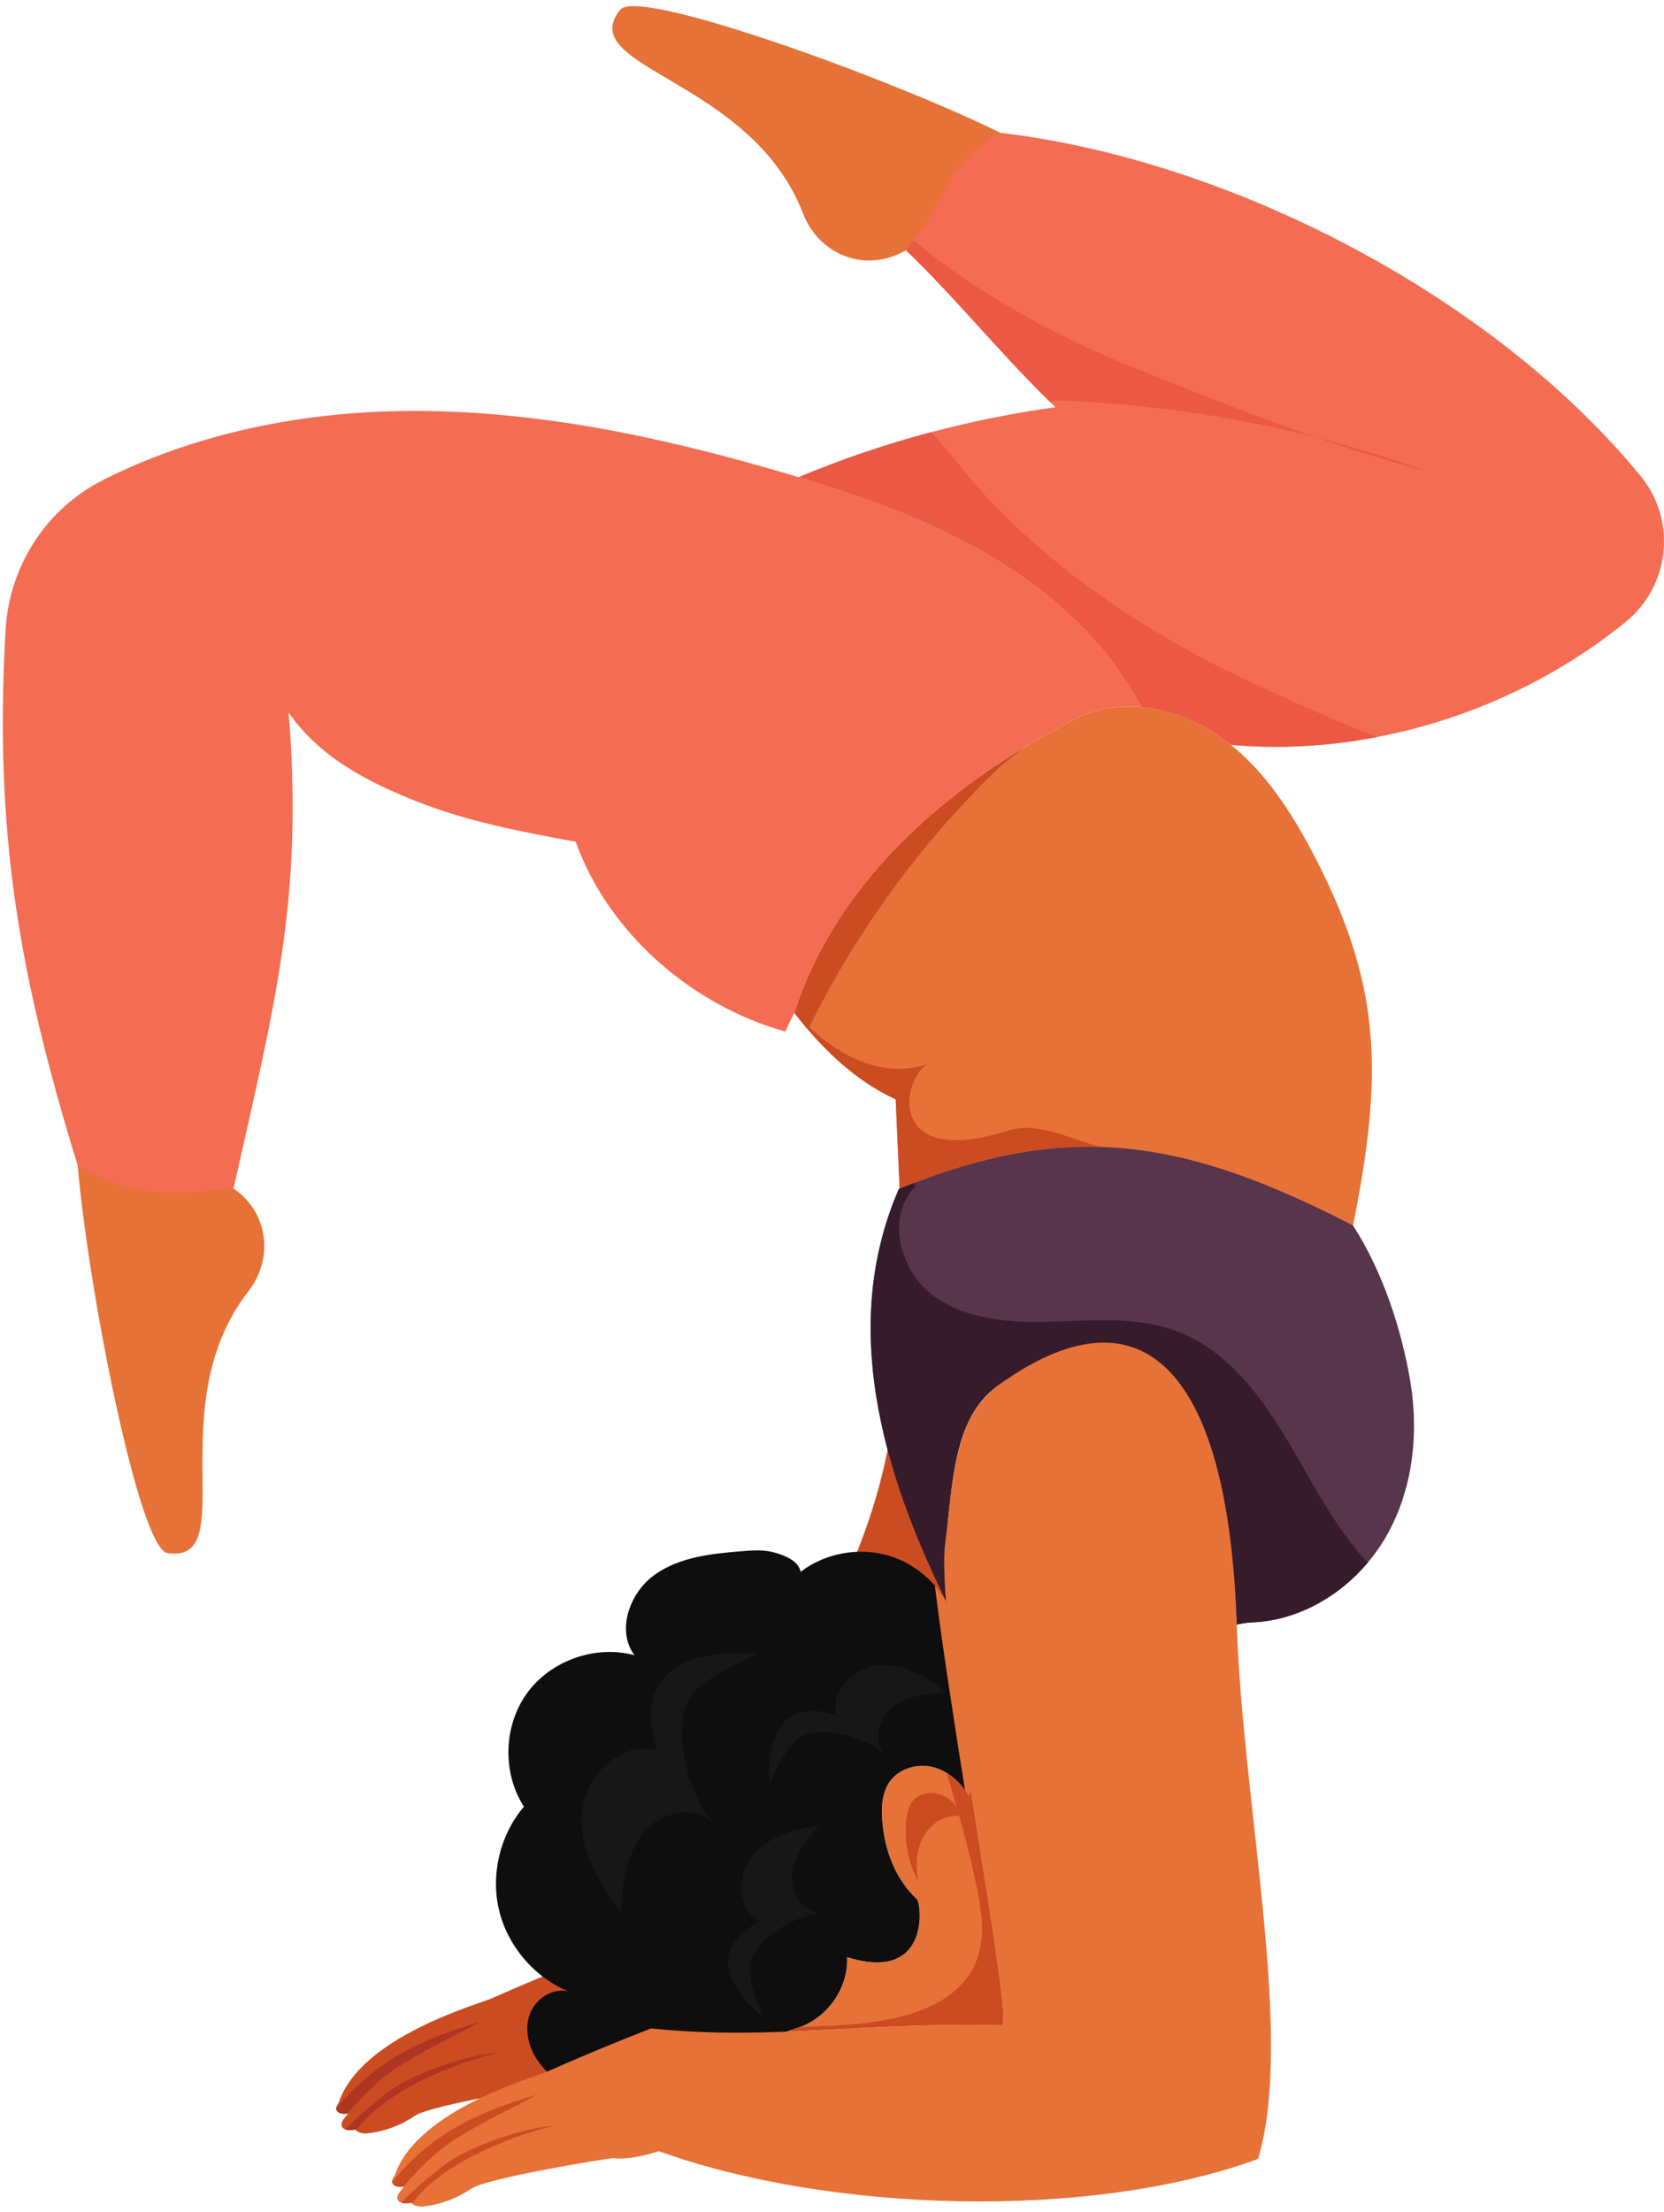 <svg width="213" height="283" viewBox="0 0 213 283" fill="none" xmlns="http://www.w3.org/2000/svg">
<path d="M114 183.534C112.811 190.341 110.67 196.982 107.668 203.204C114.728 203.869 121.201 205.351 127.659 208.277C124.91 199.744 119.024 190.957 114 183.534Z" fill="#CC4C21"/>
<path d="M101.666 129.579C101.666 129.579 101.666 129.587 101.674 129.587C102.246 130.315 102.826 131.035 103.43 131.74C106.57 135.405 110.306 138.693 114.653 140.66C114.885 145.891 115.117 151.116 115.349 156.348C115.434 158.162 115.512 159.982 115.597 161.796C130.657 161.431 148.007 154.653 163.423 155.241C163.485 155.239 163.554 155.244 163.608 155.249C166.911 155.384 170.114 155.862 173.192 156.809C177.098 137.257 176.982 125.706 167.515 108.158C164.923 103.36 161.783 98.706 157.552 95.305C156.902 94.773 156.221 94.272 155.51 93.811C152.71 91.98 149.399 90.779 146.081 90.483C143.141 90.228 140.194 90.675 137.572 92.031C135.275 93.213 133.009 94.478 130.804 95.826C130.804 95.826 130.796 95.827 130.796 95.835C117.894 103.735 106.794 114.605 101.929 128.827C101.836 129.078 101.751 129.328 101.666 129.579Z" fill="#E67237"/>
<path d="M121.102 204.841C120.846 201.642 120.783 199.055 121.001 197.416C121.94 190.294 121.886 181.384 127.778 177.266C148.226 162.969 156.501 181.944 158.318 207.872C158.954 207.724 159.63 207.622 160.375 207.587C166.065 207.326 171.391 204.325 175.071 199.955C175.87 199.013 176.584 198.013 177.221 196.962C180.769 191.027 181.661 183.745 180.551 176.922C179.433 170.099 176.949 162.607 173.192 156.808C160.825 150.412 150.858 147.074 140.936 146.755C133.267 146.503 125.628 148.049 116.917 151.39C116.343 151.613 115.753 151.842 115.155 152.081C115.132 152.089 115.101 152.106 115.07 152.115C108.223 167.855 111.545 185.456 121.102 204.841Z" fill="#57354B"/>
<path d="M100.715 259.955L101.273 259.934C109.26 259.604 117.485 258.901 128.208 259.151C128.402 259.159 128.461 258.546 128.402 257.435C128.402 257.32 128.394 257.196 128.379 257.065C128.268 255.416 127.926 252.854 127.472 249.701C127.442 249.486 127.413 249.271 127.383 249.047C127.249 248.172 127.108 247.256 126.966 246.296C126.892 245.819 126.818 245.327 126.743 244.835C126.743 244.828 126.743 244.828 126.743 244.82C126.669 244.359 126.602 243.897 126.52 243.421C126.476 243.137 126.423 242.845 126.386 242.553C126.319 242.138 126.26 241.722 126.185 241.3C126.044 240.401 125.903 239.478 125.754 238.548C125.561 237.288 125.353 235.997 125.152 234.691C124.869 232.885 124.572 231.048 124.297 229.203C124.207 229.43 124.118 229.65 124.014 229.878C123.345 228.643 122.363 227.558 121.173 226.829C120.615 226.508 120.028 226.252 119.403 226.097C117.425 225.612 115.12 226.276 113.93 227.935C112.747 229.571 112.799 231.756 113.023 233.75C113.432 237.26 114.807 240.595 117.38 243.021C117.968 243.572 119.106 253.764 108.442 250.42C108.508 251.917 108.151 253.407 107.49 254.745C106.382 256.957 104.426 258.752 102.061 259.48C101.793 259.567 101.533 259.654 101.265 259.749C101.079 259.818 100.893 259.886 100.715 259.955Z" fill="#E67237"/>
<path d="M76.183 250.193C71.744 251.909 67.298 253.764 62.867 255.727C61.164 256.477 46.269 260.6 43.396 268.937C43.295 269.235 43.001 269.477 43.029 269.8C43.029 269.824 43.029 269.839 43.044 269.854C43.13 270.392 43.827 270.529 44.423 270.445C44.473 270.444 44.509 270.443 44.559 270.433C44.394 270.632 44.243 270.838 44.085 271.038C43.884 271.292 43.683 271.578 43.712 271.901C43.74 272.186 43.934 272.372 44.193 272.471C44.552 272.613 45.062 272.594 45.464 272.487C45.478 272.486 45.493 272.478 45.507 272.47C45.536 272.515 45.557 272.56 45.593 272.598C45.895 272.927 46.541 273.027 47.059 272.969C49.22 272.736 51.339 271.947 53.142 270.706C54.722 269.621 65.036 267.706 71.291 266.781C72.577 266.966 74.387 266.761 77.188 265.901L86.985 264.009L76.183 250.193Z" fill="#CC4C21"/>
<path d="M43.037 269.854C43.128 270.392 43.824 270.529 44.421 270.445L44.548 270.371C45.932 268.782 47.871 266.516 50.8 264.57C54.454 262.141 59.231 260.057 61.465 258.684C54.124 260.909 48.229 263.427 43.037 269.854Z" fill="#AE3521"/>
<path d="M44.193 272.471C44.552 272.613 45.066 272.594 45.461 272.487C45.475 272.486 45.489 272.478 45.503 272.47C45.531 272.515 45.559 272.56 45.594 272.598C49.107 267.67 57.999 263.967 63.836 262.641C60.055 262.825 52.754 265.318 49.755 267.63C47.714 269.205 45.911 270.739 44.193 272.471Z" fill="#AE3521"/>
<path d="M72.741 254.801C71.192 254.432 69.547 255.188 68.547 256.446C68.243 256.82 68.005 257.247 67.828 257.693C67.101 259.637 67.628 261.89 68.791 263.61C69.147 264.146 69.562 264.633 70.021 265.08C71.029 266.087 72.245 266.908 73.49 267.62C73.757 267.78 74.038 267.932 74.327 268.084C76.928 267.456 79.545 266.757 82.146 265.958C83.791 266.548 85.451 267.098 87.133 267.593C87.193 267.537 87.245 267.473 87.297 267.417C89.446 267.748 91.751 267.277 93.448 265.909C95.138 264.549 96.219 262.453 96.353 260.276C96.434 260.521 96.501 260.765 96.59 261.01C97.961 261.014 99.354 260.46 100.703 259.955L100.711 259.954C101.17 259.783 101.615 259.62 102.052 259.481C105.854 258.306 108.611 254.387 108.433 250.42C112.25 251.618 114.547 251.078 115.911 249.877C118.356 247.708 117.749 243.378 117.371 243.021C114.799 240.595 113.421 237.26 113.013 233.75C112.791 231.757 112.739 229.571 113.917 227.936C115.11 226.277 117.415 225.613 119.394 226.097C121.084 226.515 122.529 227.66 123.529 229.1C123.7 229.348 123.855 229.614 124.004 229.878C124.107 229.651 124.204 229.431 124.285 229.204C124.152 228.358 124.026 227.513 123.9 226.667C122.677 218.673 121.573 210.737 121.098 204.88C120.683 204.168 120.209 203.505 119.668 202.883C118.119 201.116 116.081 199.761 113.828 199.077C110.019 197.919 105.661 198.696 102.489 201.115C102.193 199.72 100.57 199.075 99.199 198.669C97.828 198.263 96.375 198.371 94.945 198.484C91.046 198.797 86.926 199.233 83.747 201.538C80.567 203.833 78.878 208.657 81.219 211.794C76.239 210.446 70.525 212.447 67.487 216.617C64.441 220.786 64.27 226.836 67.064 231.171C64.004 234.761 62.788 239.845 63.885 244.434C64.989 249.017 68.391 252.997 72.741 254.801Z" fill="#0E0E0F"/>
<path d="M121.098 204.88C120.683 204.168 120.209 203.505 119.668 202.883C120.172 207.062 120.839 211.699 121.55 216.38C121.595 216.711 121.654 217.041 121.706 217.372C121.839 218.217 121.958 219.062 122.091 219.908C122.366 221.753 122.662 223.589 122.944 225.395C123.144 226.648 123.336 227.893 123.529 229.1C123.7 229.348 123.855 229.614 124.003 229.878C124.107 229.651 124.204 229.431 124.285 229.204C124.152 228.358 124.026 227.513 123.9 226.667C122.677 218.673 121.573 210.737 121.098 204.88Z" fill="#E67237"/>
<path d="M21.447 198.734C17.811 198.211 11.264 164.901 9.924 148.886C14.092 147.861 23.004 148.104 29.039 151.551C29.173 151.616 29.306 151.698 29.439 151.78C29.825 152.011 30.176 152.264 30.506 152.528C34.38 155.652 34.948 161.18 31.769 165.268C20.38 179.907 31.004 200.111 21.447 198.734Z" fill="#E67237"/>
<path d="M79.409 1.228C81.721 -1.619 113.651 9.91 128.074 17.003C126.81 21.102 122.015 28.62 115.956 32.017C115.829 32.099 115.688 32.173 115.547 32.247C115.153 32.454 114.751 32.629 114.365 32.777C109.688 34.491 104.656 32.132 102.789 27.303C96.099 10.005 73.305 8.719 79.409 1.228Z" fill="#E67237"/>
<path d="M9.925 149.071C16.617 153.186 22.117 152.969 29.911 152.004C35.132 128.701 38.882 114.999 36.95 91.193C40.964 96.905 46.94 100.011 53.428 102.579C59.91 105.148 66.82 106.434 73.686 107.706C77.927 119.431 88.519 128.628 100.523 131.993C100.885 131.183 101.27 130.38 101.678 129.585C101.67 129.585 101.67 129.577 101.67 129.577C107.208 112.533 121.634 100.226 137.576 92.03C140.201 90.674 143.144 90.227 146.086 90.482C141.816 82.283 134.686 75.802 126.711 71.102C119.099 66.611 110.701 63.617 102.228 61.059C101.655 60.886 101.089 60.722 100.508 60.55C84.008 55.696 66.941 52.106 49.754 52.635C37.162 53.018 24.449 55.754 13.252 61.389C5.926 65.073 1.181 72.412 0.713 80.599C-0.751 106.422 2.365 124.497 9.925 149.071Z" fill="#F46D52"/>
<path d="M102.234 61.059C110.71 63.617 119.097 66.611 126.712 71.101C134.694 75.803 141.815 82.282 146.092 90.481C149.406 90.778 152.719 91.979 155.523 93.808C156.232 94.27 156.909 94.771 157.562 95.304C163.775 95.857 170.1 95.495 176.289 94.302C187.887 92.086 199.038 86.962 208.127 79.55C213.775 74.938 214.651 66.597 210.031 60.946C191.216 37.942 157.507 20.453 128.074 16.999C120.953 20.87 121.487 24.884 116.97 30.769C116.652 31.175 116.325 31.59 115.959 32.013C121.861 37.609 127.867 45.011 134.311 51.33C134.574 51.591 134.845 51.852 135.1 52.105C129.755 52.841 124.434 53.91 119.209 55.298C113.426 56.824 107.746 58.755 102.234 61.059Z" fill="#F46D52"/>
<path d="M102.232 61.058C110.705 63.617 119.099 66.61 126.714 71.101C134.691 75.803 141.818 82.282 146.093 90.481C149.409 90.778 152.725 91.979 155.524 93.808C156.227 94.27 156.915 94.771 157.564 95.303C163.772 95.857 170.095 95.495 176.287 94.302C167.351 90.818 157.387 86.042 155.369 84.988C144.377 79.236 134.003 72.079 125.647 62.869C123.567 60.565 121.488 57.765 119.208 55.298C113.426 56.824 107.744 58.755 102.232 61.058Z" fill="#EB5944"/>
<path d="M182.885 60.361C178.129 58.657 173.288 57.179 168.377 55.945C173.164 57.594 177.989 59.103 182.885 60.361Z" fill="#EB5944"/>
<path d="M115.953 32.013C121.853 37.61 127.86 45.012 134.304 51.33L135.103 51.247C146.326 51.611 157.511 53.188 168.38 55.944C160.783 53.308 153.293 50.305 145.827 47.323C135.487 43.187 125.517 37.854 116.959 30.77C116.644 31.176 116.314 31.59 115.953 32.013Z" fill="#EB5944"/>
<path d="M101.264 259.749C101.264 259.811 101.271 259.872 101.271 259.934C109.258 259.604 117.483 258.901 128.207 259.151C128.4 259.159 128.46 258.546 128.4 257.435C128.4 257.32 128.393 257.196 128.378 257.066C128.266 255.416 127.924 252.854 127.471 249.701C127.441 249.486 127.411 249.271 127.381 249.047C127.247 248.172 127.106 247.256 126.965 246.296C126.891 245.819 126.816 245.327 126.742 244.835C126.742 244.828 126.742 244.828 126.742 244.82C126.667 244.359 126.601 243.897 126.519 243.421C126.474 243.137 126.422 242.845 126.385 242.553C126.318 242.138 126.258 241.722 126.184 241.3C126.043 240.401 125.901 239.478 125.753 238.548C125.559 237.288 125.351 235.997 125.15 234.691C124.868 232.885 124.57 231.048 124.295 229.203C124.206 229.43 124.117 229.65 124.013 229.878C123.343 228.643 122.362 227.558 121.172 226.829C121.172 226.829 121.722 228.64 122.458 231.218C122.562 231.593 122.674 231.983 122.793 232.388C124.057 236.964 125.626 243.183 125.708 246.341C126.102 260.998 104.424 258.752 102.059 259.48C101.792 259.567 101.531 259.654 101.264 259.749Z" fill="#CC4C21"/>
<path d="M117.516 240.651C117.25 238.999 117.25 237.252 117.879 235.698C118.508 234.137 119.826 232.806 121.477 232.46C122.061 232.338 122.476 232.308 122.787 232.389C122.676 231.983 122.565 231.593 122.454 231.219C122.083 230.714 121.632 230.274 121.092 229.946C119.767 229.16 117.872 229.237 116.88 230.402C116.303 231.08 116.095 231.984 115.999 232.868C115.703 235.539 116.243 238.286 117.516 240.651Z" fill="#CC4C21"/>
<path d="M101.668 129.579C101.668 129.579 101.668 129.586 101.676 129.586C105.154 134.088 109.474 138.314 114.651 140.66C114.824 144.471 114.996 148.275 115.154 152.081C124.606 148.264 132.758 146.483 140.94 146.755C137.033 145.809 132.908 143.44 129.084 144.654C113.854 149.483 115.199 138.732 118.61 136.204C109.339 139.178 101.751 129.328 101.668 129.579Z" fill="#CC4C21"/>
<path d="M121.098 204.841C120.851 201.642 120.782 199.055 121.006 197.416C121.94 190.294 121.886 181.384 127.771 177.266C148.22 162.969 156.507 181.943 158.314 207.871C158.955 207.724 159.627 207.623 160.376 207.587C166.06 207.325 171.388 204.325 175.072 199.955C172.099 196.732 169.658 192.786 167.504 188.977C163.256 181.465 158.561 173.234 150.46 170.268C145.448 168.434 139.934 168.961 134.613 169.116C129.284 169.273 123.554 168.894 119.315 165.671C115.067 162.449 113.384 155.431 117.253 151.764L116.921 151.39C116.341 151.613 115.754 151.843 115.16 152.08C115.129 152.089 115.098 152.106 115.067 152.114C108.225 167.854 111.546 185.457 121.098 204.841Z" fill="#361C2B"/>
<path d="M91.441 233.405C89.109 230.759 84.436 231.846 82.263 234.622C80.09 237.398 79.728 241.136 79.445 244.651C76.57 240.928 74.056 236.476 74.498 231.789C74.94 227.104 79.583 222.66 84.089 224.017C79.547 209.227 97.026 211.677 97.026 211.677C97.026 211.677 90.261 214.399 88.493 216.967C85.748 220.957 88.109 229.858 91.441 233.405Z" fill="#171717"/>
<path d="M113.394 224.607C111.62 222.992 112.411 219.822 114.333 218.376C116.248 216.928 118.79 216.726 121.185 216.577C118.687 214.575 115.686 212.813 112.492 213.062C109.299 213.312 106.224 216.415 107.096 219.496C97.08 216.237 98.544 228.158 98.544 228.158C98.544 228.158 100.48 223.589 102.247 222.416C104.989 220.592 111.021 222.296 113.394 224.607Z" fill="#171717"/>
<path d="M105.275 244.778C102.882 244.952 101.124 242.193 101.394 239.809C101.664 237.426 103.276 235.439 104.815 233.602C101.642 234.034 98.301 234.996 96.281 237.482C94.26 239.969 94.391 244.337 97.229 245.827C87.972 250.837 97.616 257.987 97.616 257.987C97.616 257.987 95.632 253.441 96.004 251.352C96.573 248.105 101.963 244.908 105.275 244.778Z" fill="#171717"/>
<path d="M101.68 129.577V129.585C102.253 130.314 102.835 131.034 103.438 131.739C109.488 119.382 117.699 108.083 127.572 98.502C128.213 97.867 129.599 96.897 130.806 95.833C117.901 103.733 106.799 114.603 101.933 128.826C101.844 129.076 101.762 129.327 101.68 129.577Z" fill="#CC4C21"/>
<path d="M50.177 279.154C50.177 279.177 50.177 279.192 50.2 279.207C50.284 279.745 50.982 279.882 51.587 279.798C51.626 279.797 51.664 279.795 51.71 279.786C51.549 279.985 51.396 280.192 51.242 280.39C51.043 280.645 50.836 280.931 50.867 281.254C50.898 281.539 51.082 281.725 51.342 281.824C51.71 281.966 52.216 281.947 52.615 281.84C52.63 281.839 52.645 281.83 52.661 281.823C52.684 281.868 52.722 281.913 52.745 281.95C53.059 282.28 53.703 282.38 54.209 282.322C56.378 282.089 58.486 281.301 60.295 280.06C61.882 278.974 72.184 277.058 78.447 276.134C79.734 276.319 81.551 276.114 84.341 275.254C106.057 283.094 139.355 284.164 161.032 276.252C165.715 260.746 159.085 231.109 158.311 207.871C157.199 174.459 145.778 164.248 127.772 177.266C121.947 181.475 121.939 190.294 121.004 197.416C120.782 199.056 120.843 201.642 121.096 204.841V204.88C121.548 210.498 122.583 218.019 123.74 225.675C123.794 226.006 123.84 226.336 123.901 226.667C124.024 227.513 124.154 228.358 124.285 229.204C124.568 231.048 124.86 232.885 125.143 234.691C125.342 235.997 125.557 237.289 125.741 238.549C125.894 239.479 126.04 240.402 126.178 241.3C126.247 241.723 126.316 242.138 126.377 242.553C126.416 242.845 126.469 243.137 126.508 243.422C126.592 243.898 126.661 244.359 126.73 244.82C126.73 244.828 126.73 244.828 126.73 244.836C126.814 245.327 126.883 245.82 126.96 246.296C127.098 247.257 127.236 248.172 127.374 249.048C127.404 249.271 127.435 249.486 127.466 249.702C127.918 252.854 128.255 255.416 128.37 257.066C128.386 257.196 128.393 257.32 128.393 257.436C128.455 258.547 128.393 259.159 128.202 259.151C117.478 258.902 109.253 259.604 101.266 259.935L100.706 259.955C99.71 259.991 98.713 260.028 97.717 260.049C93.103 260.156 88.45 260.07 83.345 259.546C78.906 261.262 74.453 263.117 70.015 265.08C68.321 265.83 53.419 269.953 50.553 278.29C50.445 278.588 50.154 278.83 50.177 279.154Z" fill="#E67237"/>
<path d="M50.209 279.207C50.294 279.745 50.994 279.881 51.595 279.798L51.715 279.724C53.1 278.135 55.038 275.869 57.971 273.922C61.619 271.494 66.398 269.409 68.64 268.037C61.294 270.261 55.398 272.78 50.209 279.207Z" fill="#CC4C21"/>
<path d="M51.344 281.824C51.712 281.966 52.215 281.947 52.619 281.84C52.633 281.839 52.647 281.83 52.661 281.823C52.69 281.868 52.718 281.913 52.746 281.95C56.26 277.023 65.151 273.32 70.995 271.993C67.212 272.178 59.916 274.671 56.912 276.984C54.872 278.558 53.072 280.092 51.344 281.824Z" fill="#CC4C21"/>
</svg>
